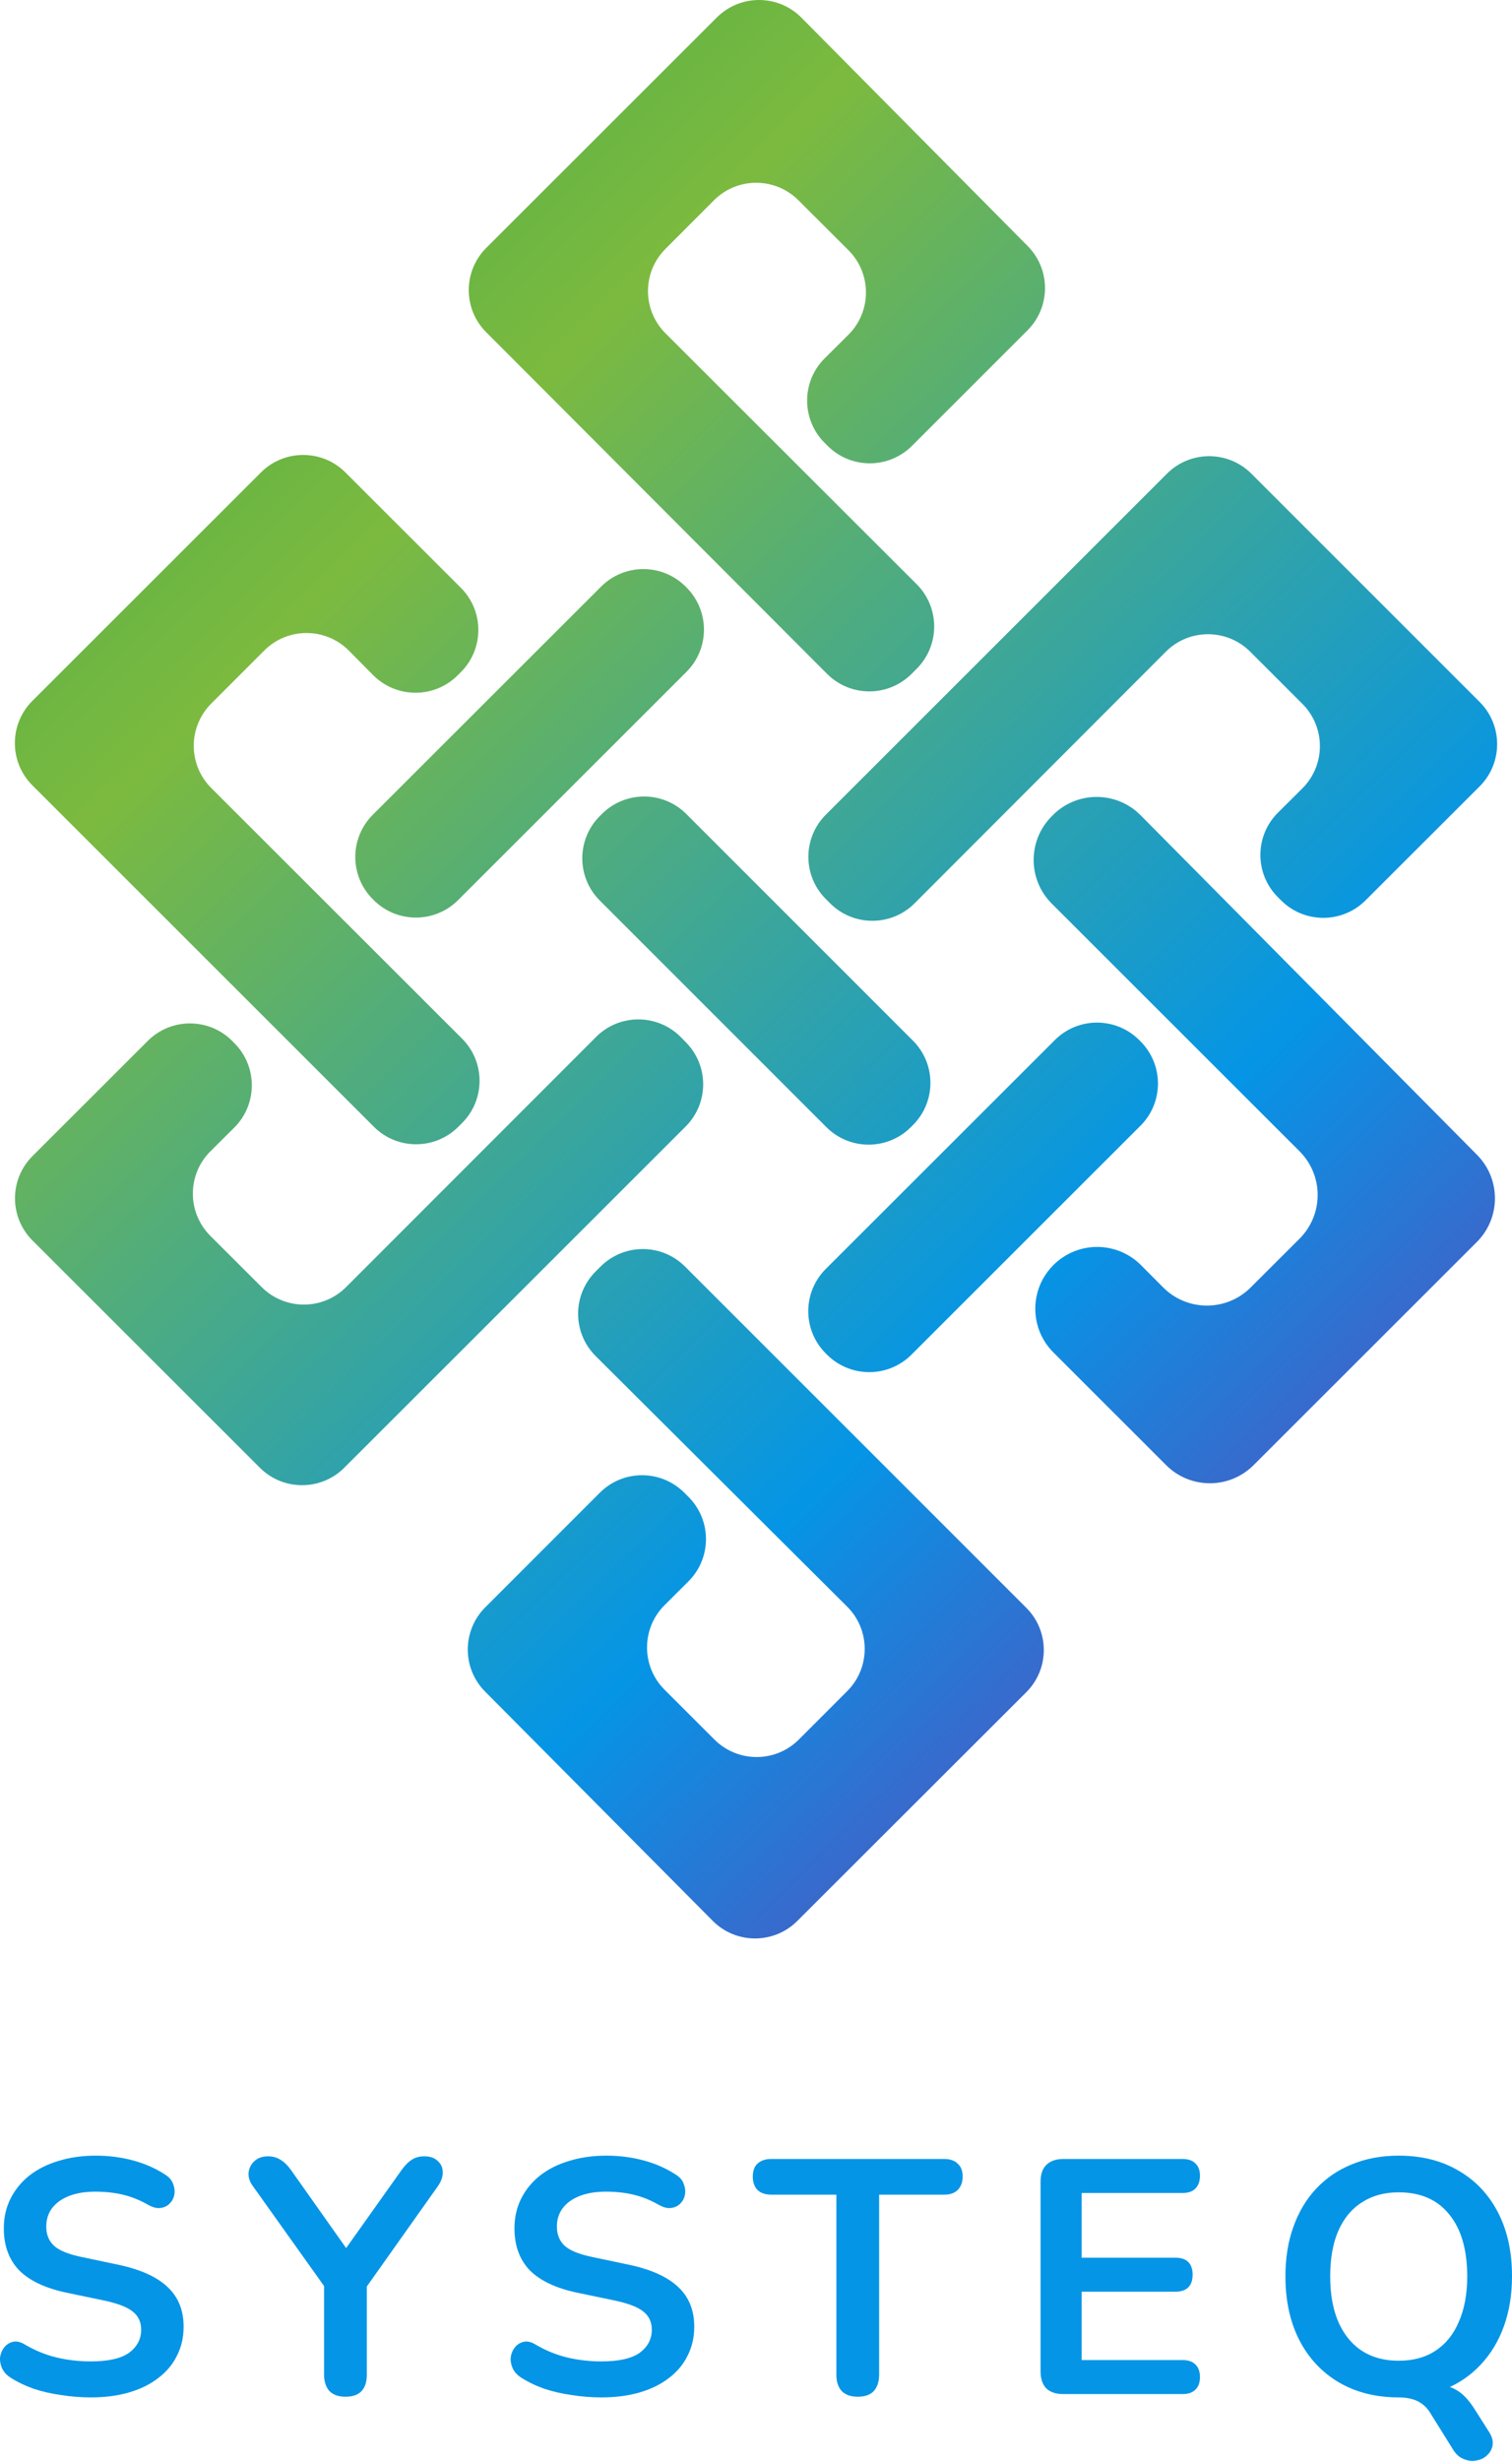 <svg width="3968" height="6458" viewBox="0 0 3968 6458" fill="none" xmlns="http://www.w3.org/2000/svg">
<path d="M1881.04 45.971C1677.7 249.183 1476.26 450.506 1276.11 650.532C1214.94 711.671 1214.85 810.648 1275.94 871.869C1573.41 1170 1872.23 1469.48 2170.47 1768.38C2231.75 1829.79 2331.21 1829.72 2392.42 1768.27C2396.91 1763.76 2401.43 1759.25 2405.93 1754.71C2466.95 1693.47 2466.86 1594.34 2405.7 1533.23C2185.75 1313.51 1965.84 1093.83 1746.44 874.649C1685.25 813.51 1685.26 714.4 1746.37 653.168C1788.88 610.59 1831.35 568.032 1873.63 525.672C1934.8 464.388 2033.96 464.304 2095.23 525.464C2138.79 568.955 2182.53 612.623 2226.55 656.56C2287.97 717.896 2287.92 817.516 2226.33 878.685C2205.67 899.186 2185.02 919.697 2164.39 940.187C2102.81 1001.33 2102.81 1100.93 2164.19 1162.27C2166.79 1164.86 2169.38 1167.46 2171.97 1170.04C2233.18 1231.22 2332.26 1231.12 2393.46 1169.92C2494.27 1069.11 2595.5 967.878 2696.57 866.817C2757.55 805.833 2757.79 707.065 2697.09 645.792C2498.82 445.661 2300.19 245.147 2103.22 46.334C2072.61 15.438 2032.32 5.26084e-06 1992.03 5.26084e-06C1951.87 -0.01 1911.7 15.324 1881.04 45.971ZM684.77 1239.83C484.387 1440.11 284.314 1640.07 84.885 1839.4C23.66 1900.6 23.733 1999.72 84.937 2060.91C383.863 2359.76 683.131 2658.98 981.257 2957.03C1042.47 3018.23 1141.62 3018.16 1202.87 2956.91L1212.56 2947.23C1273.77 2886.03 1273.83 2786.79 1212.59 2725.61C993.087 2506.27 773.163 2286.51 554.35 2067.87C493.134 2006.69 493.197 1907.57 554.505 1846.24L693.529 1707.18C754.951 1645.73 854.666 1645.89 915.787 1707.64C936.853 1728.91 957.939 1750.22 979.036 1771.52C1040.16 1833.27 1139.91 1833.45 1201.33 1772.03L1209.43 1763.92C1270.65 1702.7 1270.61 1603.62 1209.38 1542.43C1108.44 1441.59 1007.38 1340.62 906.396 1239.72C875.814 1209.16 835.748 1193.9 795.682 1193.9C755.543 1193.9 715.393 1209.22 684.77 1239.83ZM3062.51 1243.03C2764.71 1540.7 2465.93 1839.37 2167.36 2137.84C2106.07 2199.09 2106.14 2298.4 2167.58 2359.66L2178.61 2370.67C2239.89 2431.76 2339.15 2431.68 2400.29 2370.46C2620.5 2149.93 2840.47 1929.63 3059.48 1710.32C3120.67 1649.03 3219.9 1649.07 3281.14 1710.33C3326.64 1755.83 3372.18 1801.39 3417.97 1847.17C3479.24 1908.49 3479.17 2007.93 3417.71 2069.07C3396.42 2090.25 3375.12 2111.43 3353.86 2132.6C3292.34 2193.77 3292.32 2293.28 3353.74 2354.58C3356.52 2357.35 3359.29 2360.13 3362.08 2362.89C3423.29 2423.97 3522.38 2423.93 3583.57 2362.82C3683.5 2263.01 3783.6 2163.01 3883.03 2063.69C3944.28 2002.51 3944.34 1903.3 3883.11 1842.09C3683.43 1642.42 3483.38 1442.38 3284.04 1243.05C3253.44 1212.44 3213.34 1197.14 3173.26 1197.14C3133.19 1197.14 3093.12 1212.43 3062.51 1243.03ZM1577.62 1539.29C1377.59 1739.19 1177.4 1939.24 978.289 2138.2C917.157 2199.3 917.136 2298.24 978.102 2359.48L980.385 2361.78C1041.55 2423.22 1140.91 2423.41 1202.21 2362.12C1401.81 2162.63 1601.92 1962.65 1801.53 1763.12C1862.77 1701.93 1862.71 1602.75 1801.47 1541.55L1799.23 1539.3C1768.63 1508.73 1728.52 1493.42 1688.41 1493.42C1648.31 1493.42 1608.23 1508.71 1577.62 1539.29ZM1580.07 2135.63L1574.6 2141.05C1512.87 2202.15 1512.56 2301.74 1573.98 2363.14C1772.13 2561.32 1970.79 2759.99 2168.79 2958C2229.92 3019.14 2328.99 3019.17 2390.23 2958.11C2392.05 2956.31 2393.85 2954.5 2395.67 2952.69C2457.03 2891.53 2457.14 2792.24 2395.89 2730.98C2197.54 2532.6 1998.51 2333.55 1801.12 2136.12C1770.54 2105.54 1730.47 2090.25 1690.39 2090.25C1650.52 2090.25 1610.65 2105.37 1580.07 2135.63ZM2761.81 2140.37L2758.73 2143.52C2696.78 2207.09 2697.35 2308.53 2760.13 2371.28C2976.32 2587.37 3193.58 2804.52 3410.44 3021.25C3473.86 3084.63 3473.81 3187.38 3410.35 3250.74L3282.1 3378.78C3218.6 3442.19 3115.68 3442.01 3052.4 3378.4L2994.44 3320.16C2930.66 3256.06 2826.83 3256.41 2763.48 3320.91C2701.11 3384.39 2701.52 3486.19 2764.44 3549.11C2862.97 3647.6 2961.82 3746.41 3060.45 3845.01C3123.81 3908.35 3226.45 3908.29 3289.81 3844.97C3485.73 3649.16 3682.17 3452.81 3875.66 3259.43C3938.8 3196.31 3939.14 3094.14 3876.32 3030.73C3582.52 2734.16 3287.89 2436.74 2993.35 2139.43C2961.59 2107.36 2919.81 2091.36 2878.04 2091.36C2835.84 2091.36 2793.65 2107.71 2761.81 2140.37ZM1564.39 2721.1C1345.43 2940.21 1126.16 3159.64 908.305 3377.66C847.142 3438.87 748.071 3438.91 686.825 3377.79C642.255 3333.29 597.415 3288.56 552.17 3243.39C490.758 3182.11 490.758 3082.5 552.274 3021.31C573.132 3000.58 593.949 2979.87 614.703 2959.23C676.001 2898.27 676.271 2799.14 615.399 2737.76C613.52 2735.86 611.632 2733.96 609.753 2732.06C548.632 2670.44 449.208 2670.22 387.796 2731.57C287.085 2832.18 186.094 2933.08 85.29 3033.79C24.034 3095 23.992 3194.14 85.228 3255.34C283.505 3453.5 482.622 3652.49 681.927 3851.67C743.132 3912.83 842.358 3912.85 903.563 3851.68C1203.23 3552.14 1502.92 3252.59 1799.49 2956.15C1860.3 2895.36 1860.69 2797.08 1800.37 2735.61L1787.17 2722.17C1756.45 2690.86 1715.83 2675.19 1675.21 2675.18C1635.1 2675.18 1595 2690.46 1564.39 2721.1ZM2768.24 2729.4C2568.1 2929.39 2367.41 3129.93 2167.06 3330.13C2105.82 3391.33 2105.87 3490.52 2167.12 3551.76L2170.36 3554.99C2231.57 3616.16 2330.8 3616.18 2391.99 3555C2592.45 3354.61 2792.94 3154.19 2993 2954.2C3054.18 2893.04 3054.15 2793.95 2993.01 2732.73C2991.96 2731.68 2990.9 2730.62 2989.86 2729.56C2959.23 2698.91 2919.07 2683.57 2878.92 2683.56C2838.87 2683.56 2798.82 2698.83 2768.24 2729.4ZM1575.92 3323.98L1562.99 3336.91C1501.81 3398.19 1501.88 3497.57 1563.24 3558.7C1783.98 3778.64 2004.35 3998.2 2223.24 4216.27C2284.6 4277.4 2284.6 4376.68 2223.39 4437.96C2180.94 4480.44 2138.6 4522.82 2096.5 4564.97C2035.31 4626.21 1936.17 4626.27 1874.92 4565.05C1831.53 4521.7 1787.92 4478.1 1744 4434.22C1682.71 4372.96 1682.71 4273.54 1744.07 4212.36C1764.93 4191.57 1785.8 4170.77 1806.65 4149.99C1868.03 4088.8 1868.05 3989.41 1806.74 3928.17C1803.09 3924.5 1799.44 3920.86 1795.79 3917.21C1734.56 3856.05 1635.36 3856.09 1574.17 3917.29C1473.76 4017.72 1373.2 4118.28 1273.48 4218.05C1212.46 4279.09 1212.28 4377.92 1273.09 4439.18C1472.45 4639.96 1672.3 4841.24 1870.42 5040.78C1931.54 5102.34 2031.02 5102.38 2092.42 5041.08C2293.6 4840.1 2494.01 4639.91 2693.34 4440.78C2754.59 4379.63 2754.61 4280.55 2693.38 4219.32C2395.43 3921.4 2096.31 3622.32 1797.72 3323.76C1767.14 3293.19 1727.08 3277.88 1686.99 3277.88C1646.81 3277.88 1606.61 3293.25 1575.92 3323.98Z" fill="url(#paint0_linear_2_719)"/>
<path d="M238.06 6291.44C212.334 6291.44 186.608 6289.4 160.883 6285.32C135.157 6281.82 110.893 6276.27 88.091 6268.69C65.289 6260.52 44.825 6250.6 26.7 6238.94C16.176 6231.93 8.868 6223.48 4.775 6213.56C0.682 6203.64 -0.78 6194.01 0.39 6184.68C2.144 6174.76 5.944 6166.3 11.791 6159.3C18.222 6151.72 26.115 6147.05 35.47 6145.3C44.825 6143.55 55.057 6146.18 66.166 6153.18C91.891 6168.34 119.079 6179.43 147.728 6186.43C176.377 6193.43 206.487 6196.93 238.06 6196.93C284.249 6196.93 317.868 6189.35 338.916 6174.18C359.964 6158.43 370.488 6138.3 370.488 6113.8C370.488 6093.38 362.888 6077.34 347.686 6065.67C333.069 6054 307.636 6044.37 271.386 6036.79L174.915 6016.66C119.371 6004.99 77.859 5985.45 50.379 5958.03C23.484 5930.03 10.037 5893.27 10.037 5847.77C10.037 5819.18 15.884 5793.22 27.577 5769.89C39.271 5746.55 55.642 5726.42 76.69 5709.51C98.323 5692.59 123.756 5679.75 152.99 5671C182.808 5661.67 215.55 5657 251.215 5657C286.295 5657 319.622 5661.38 351.194 5670.13C382.766 5678.88 411.123 5691.71 436.264 5708.63C445.619 5715.05 451.758 5722.92 454.681 5732.26C458.189 5741.59 459.066 5750.93 457.312 5760.26C455.558 5769.01 451.466 5776.6 445.034 5783.01C438.603 5789.43 430.417 5793.22 420.478 5794.39C411.123 5795.56 400.307 5792.64 388.029 5785.64C366.396 5773.39 344.47 5764.64 322.253 5759.39C300.035 5754.14 276.063 5751.51 250.338 5751.51C223.443 5751.51 200.348 5755.3 181.054 5762.89C161.76 5770.47 146.851 5781.26 136.326 5795.26C126.387 5808.68 121.417 5824.73 121.417 5843.39C121.417 5864.4 128.433 5881.32 142.466 5894.15C156.498 5906.4 180.469 5916.03 214.38 5923.03L309.975 5943.15C367.857 5955.41 410.831 5974.66 438.895 6000.91C467.544 6027.16 481.869 6062.17 481.869 6105.92C481.869 6133.92 476.022 6159.3 464.328 6182.05C453.22 6204.81 436.849 6224.35 415.216 6240.69C394.168 6257.02 368.734 6269.56 338.916 6278.31C309.098 6287.07 275.479 6291.44 238.06 6291.44Z" fill="#0595E6"/>
<path d="M906.589 6289.69C888.464 6289.69 874.431 6284.73 864.492 6274.81C855.137 6264.31 850.46 6249.73 850.46 6231.06V5965.03L874.139 6032.41L662.78 5735.76C655.179 5725.26 651.671 5714.17 652.255 5702.5C653.425 5690.25 658.395 5680.04 667.165 5671.88C675.935 5663.13 688.213 5658.75 703.999 5658.75C715.693 5658.75 726.217 5661.67 735.571 5667.5C745.511 5673.34 754.866 5682.38 763.636 5694.63L920.621 5916.9H896.064L1053.93 5694.63C1063.28 5681.79 1072.34 5672.75 1081.11 5667.5C1089.88 5661.67 1100.7 5658.75 1113.56 5658.75C1128.76 5658.75 1140.46 5662.83 1148.64 5671C1157.41 5678.59 1161.8 5688.21 1161.8 5699.88C1162.38 5711.55 1158.29 5723.8 1149.52 5736.63L939.915 6032.41L962.717 5965.03V6231.06C962.717 6270.15 944.008 6289.69 906.589 6289.69Z" fill="#0595E6"/>
<path d="M1578.14 6291.44C1552.41 6291.44 1526.69 6289.4 1500.96 6285.32C1475.24 6281.82 1450.97 6276.27 1428.17 6268.69C1405.37 6260.52 1384.9 6250.6 1366.78 6238.94C1356.26 6231.93 1348.95 6223.48 1344.85 6213.56C1340.76 6203.64 1339.3 6194.01 1340.47 6184.68C1342.22 6174.76 1346.02 6166.3 1351.87 6159.3C1358.3 6151.72 1366.19 6147.05 1375.55 6145.3C1384.9 6143.55 1395.14 6146.18 1406.24 6153.18C1431.97 6168.34 1459.16 6179.43 1487.81 6186.43C1516.46 6193.43 1546.57 6196.93 1578.14 6196.93C1624.33 6196.93 1657.95 6189.35 1679 6174.18C1700.04 6158.43 1710.57 6138.3 1710.57 6113.8C1710.57 6093.38 1702.97 6077.34 1687.77 6065.67C1673.15 6054 1647.72 6044.37 1611.47 6036.79L1514.99 6016.66C1459.45 6004.99 1417.94 5985.45 1390.46 5958.03C1363.56 5930.03 1350.12 5893.27 1350.12 5847.77C1350.12 5819.18 1355.96 5793.22 1367.66 5769.89C1379.35 5746.55 1395.72 5726.42 1416.77 5709.51C1438.4 5692.59 1463.84 5679.75 1493.07 5671C1522.89 5661.67 1555.63 5657 1591.29 5657C1626.37 5657 1659.7 5661.38 1691.27 5670.13C1722.85 5678.88 1751.2 5691.71 1776.34 5708.63C1785.7 5715.05 1791.84 5722.92 1794.76 5732.26C1798.27 5741.59 1799.15 5750.93 1797.39 5760.26C1795.64 5769.01 1791.54 5776.6 1785.11 5783.01C1778.68 5789.43 1770.5 5793.22 1760.56 5794.39C1751.2 5795.56 1740.39 5792.64 1728.11 5785.64C1706.47 5773.39 1684.55 5764.64 1662.33 5759.39C1640.11 5754.14 1616.14 5751.51 1590.42 5751.51C1563.52 5751.51 1540.43 5755.3 1521.13 5762.89C1501.84 5770.47 1486.93 5781.26 1476.41 5795.26C1466.47 5808.68 1461.5 5824.73 1461.5 5843.39C1461.5 5864.4 1468.51 5881.32 1482.54 5894.15C1496.58 5906.4 1520.55 5916.03 1554.46 5923.03L1650.05 5943.15C1707.94 5955.41 1750.91 5974.66 1778.97 6000.91C1807.62 6027.16 1821.95 6062.17 1821.95 6105.92C1821.95 6133.92 1816.1 6159.3 1804.41 6182.05C1793.3 6204.81 1776.93 6224.35 1755.3 6240.69C1734.25 6257.02 1708.81 6269.56 1679 6278.31C1649.18 6287.07 1615.56 6291.44 1578.14 6291.44Z" fill="#0595E6"/>
<path d="M2250.99 6289.69C2232.87 6289.69 2218.83 6284.73 2208.89 6274.81C2199.54 6264.31 2194.86 6250.02 2194.86 6231.93V5759.39H2023.85C2008.64 5759.39 1996.66 5755.3 1987.89 5747.13C1979.7 5738.38 1975.61 5726.72 1975.61 5712.13C1975.61 5696.96 1979.7 5685.59 1987.89 5678C1996.66 5669.83 2008.64 5665.75 2023.85 5665.75H2478.14C2493.34 5665.75 2505.03 5669.83 2513.22 5678C2521.99 5685.59 2526.37 5696.96 2526.37 5712.13C2526.37 5726.72 2521.99 5738.38 2513.22 5747.13C2505.03 5755.3 2493.34 5759.39 2478.14 5759.39H2307.12V6231.93C2307.12 6250.02 2302.44 6264.31 2293.09 6274.81C2283.73 6284.73 2269.7 6289.69 2250.99 6289.69Z" fill="#0595E6"/>
<path d="M2790.43 6282.69C2771.14 6282.69 2756.23 6277.73 2745.71 6267.81C2735.77 6257.31 2730.8 6242.44 2730.8 6223.18V5725.26C2730.8 5706.01 2735.77 5691.42 2745.71 5681.5C2756.23 5671 2771.14 5665.75 2790.43 5665.75H3103.53C3118.14 5665.75 3129.25 5669.54 3136.85 5677.13C3145.04 5684.71 3149.13 5695.5 3149.13 5709.51C3149.13 5724.09 3145.04 5735.47 3136.85 5743.63C3129.25 5751.22 3118.14 5755.01 3103.53 5755.01H2838.67V5924.78H3084.23C3099.44 5924.78 3110.84 5928.57 3118.44 5936.15C3126.04 5943.74 3129.84 5954.82 3129.84 5969.41C3129.84 5983.99 3126.04 5995.08 3118.44 6002.66C3110.84 6010.25 3099.44 6014.04 3084.23 6014.04H2838.67V6193.43H3103.53C3118.14 6193.43 3129.25 6197.22 3136.85 6204.81C3145.04 6212.39 3149.13 6223.48 3149.13 6238.06C3149.13 6252.65 3145.04 6263.73 3136.85 6271.31C3129.25 6278.9 3118.14 6282.69 3103.53 6282.69H2790.43Z" fill="#0595E6"/>
<path d="M3907.49 6381.58C3915.67 6394.41 3918.89 6406.08 3917.13 6416.58C3915.38 6427.08 3910.7 6435.83 3903.1 6442.83C3895.5 6450.42 3886.15 6455.08 3875.04 6456.83C3863.93 6459.17 3852.82 6458 3841.71 6453.33C3830.6 6449.25 3821.25 6441.08 3813.65 6428.83L3753.13 6331.7C3744.95 6318.28 3733.84 6308.07 3719.81 6301.07C3706.36 6294.65 3689.7 6291.44 3669.82 6291.44L3756.64 6257.31C3784.12 6257.31 3806.05 6262.27 3822.42 6272.19C3838.79 6281.52 3854.57 6298.15 3869.77 6322.07L3907.49 6381.58ZM3670.69 6291.44C3611.06 6291.44 3558.73 6278.31 3513.71 6252.06C3469.27 6225.81 3434.78 6189.06 3410.22 6141.8C3385.66 6093.96 3373.39 6037.96 3373.39 5973.78C3373.39 5925.36 3380.4 5881.9 3394.43 5843.39C3408.47 5804.31 3428.35 5771.05 3454.07 5743.63C3480.38 5715.63 3511.66 5694.34 3547.91 5679.75C3584.75 5664.58 3625.67 5657 3670.69 5657C3730.91 5657 3783.24 5670.13 3827.68 5696.38C3872.11 5722.05 3906.61 5758.51 3931.17 5805.77C3955.72 5853.02 3968 5908.73 3968 5972.91C3968 6021.33 3960.98 6065.08 3946.95 6104.17C3932.92 6143.26 3912.75 6176.8 3886.44 6204.81C3860.71 6232.81 3829.43 6254.4 3792.6 6269.56C3756.35 6284.15 3715.71 6291.44 3670.69 6291.44ZM3670.69 6195.18C3708.7 6195.18 3740.85 6186.43 3767.16 6168.93C3794.06 6151.43 3814.52 6126.05 3828.56 6092.8C3843.17 6059.54 3850.48 6019.87 3850.48 5973.78C3850.48 5903.78 3834.69 5849.52 3803.12 5811.02C3772.13 5772.51 3727.99 5753.26 3670.69 5753.26C3633.27 5753.26 3601.12 5762.01 3574.22 5779.51C3547.33 5796.43 3526.57 5821.52 3511.95 5854.77C3497.92 5887.44 3490.91 5927.11 3490.91 5973.78C3490.91 6043.21 3506.69 6097.46 3538.26 6136.55C3569.84 6175.64 3613.98 6195.18 3670.69 6195.18Z" fill="#0595E6"/>
<defs>
<linearGradient id="paint0_linear_2_719" x1="288.053" y1="1011.54" x2="3307.11" y2="4093.56" gradientUnits="userSpaceOnUse">
<stop stop-color="#59B147"/>
<stop offset="0.182" stop-color="#7CBA3F"/>
<stop offset="0.781" stop-color="#0595E6"/>
<stop offset="0.979" stop-color="#3E65C9"/>
<stop offset="1" stop-color="#3E44C9"/>
</linearGradient>
</defs>
</svg>
